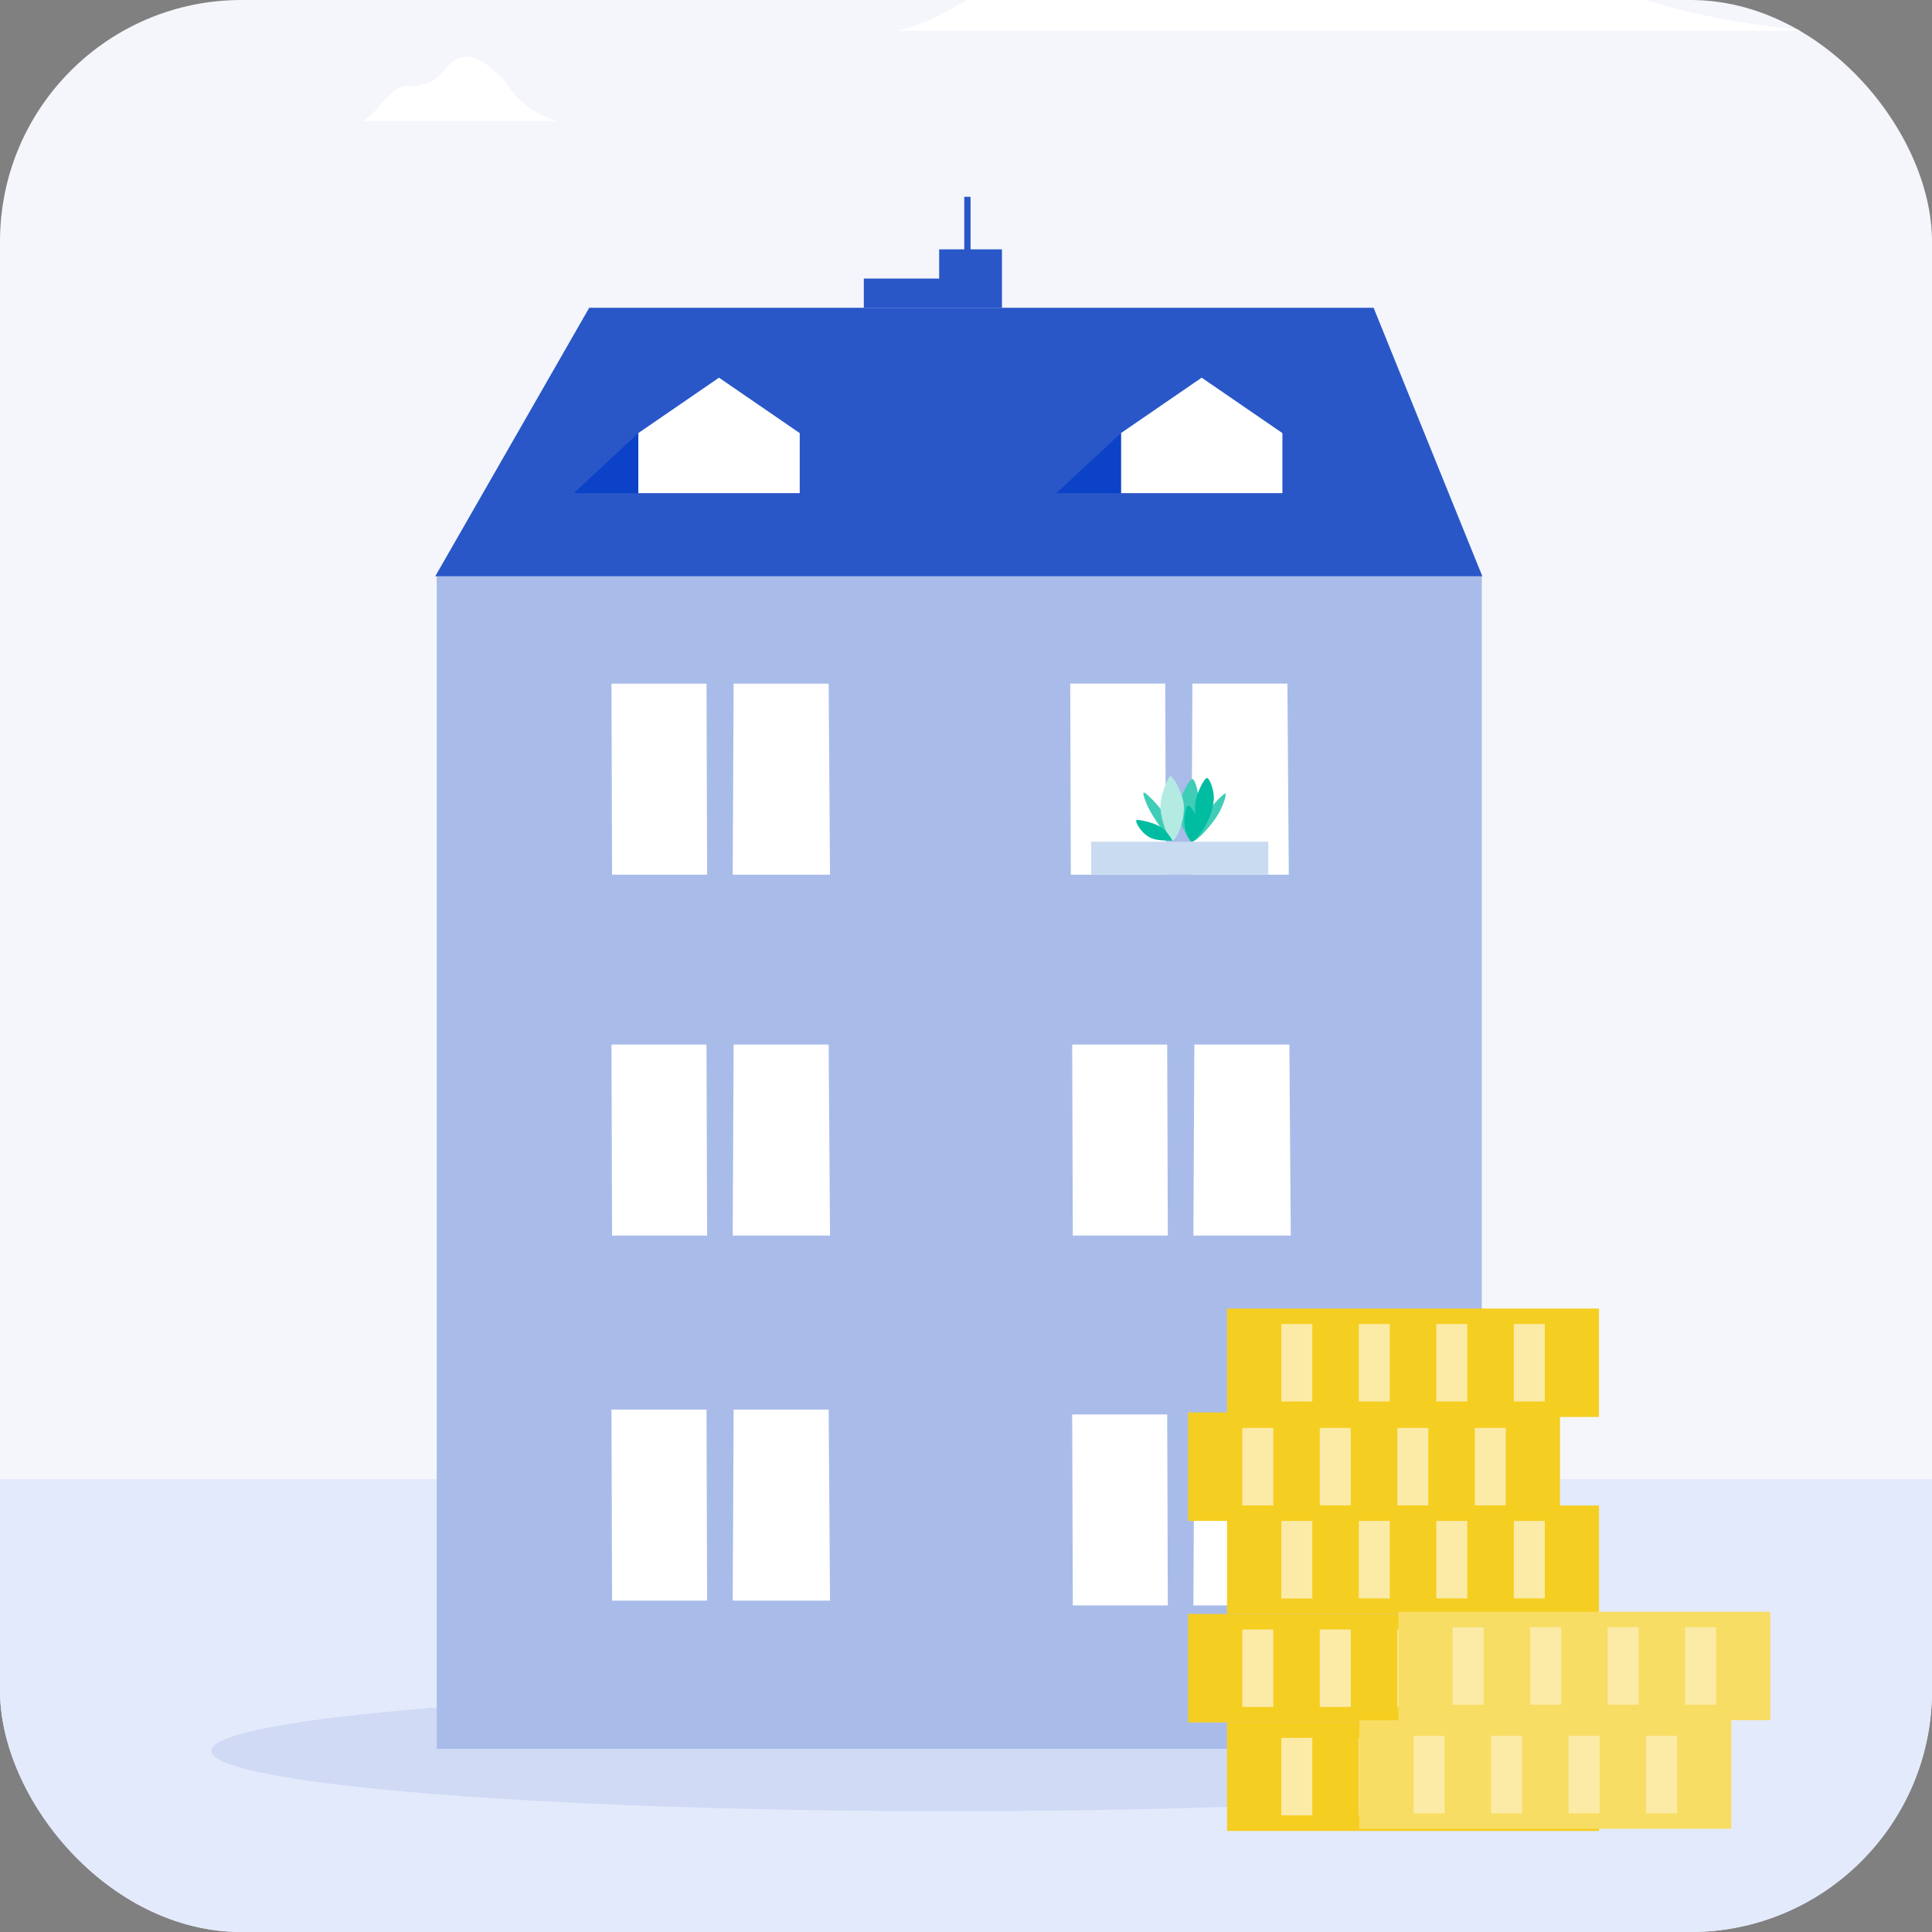 <?xml version="1.0" encoding="UTF-8"?> <svg xmlns="http://www.w3.org/2000/svg" width="64" height="64" viewBox="0 0 64 64" fill="none"><rect x="0" y="0" width="64" height="64" fill="#808080" stroke="none"/><g clip-path="url(#clip0_18831_9198)"><rect width="64" height="64" rx="8" fill="#F4F6FC"></rect><rect y="49" width="64" height="15" fill="#E3EAFC"></rect><ellipse cx="31.5" cy="58" rx="24.5" ry="2" fill="#D0DAF4"></ellipse><path d="M14.468 19.091H49.085V57.932L14.468 57.932V19.091Z" fill="#A9BCE9"></path><path d="M32.151 6.52H31.943V8.261H31.111V9.228H28.615V10.195H33.191V8.261H32.151V6.52Z" fill="#2957C8"></path><path d="M45.502 10.195L19.519 10.195L14.418 19.091H49.105L45.502 10.195Z" fill="#2957C8"></path><path d="M35.518 34.602H38.665L38.685 40.93L35.538 40.93L35.518 34.602Z" fill="white"></path><path d="M39.533 40.93L39.564 34.602H42.712L42.758 40.93H39.533Z" fill="white"></path><path d="M35.518 46.854H38.665L38.685 53.182L35.538 53.182L35.518 46.854Z" fill="white"></path><path d="M39.533 53.182L39.564 46.854H42.712L42.758 53.182H39.533Z" fill="white"></path><path d="M35.453 22.646H38.6L38.621 28.975L35.473 28.975L35.453 22.646Z" fill="white"></path><path d="M39.469 28.975L39.5 22.646H42.647L42.693 28.975H39.469Z" fill="white"></path><path d="M20.256 34.602H23.404L23.424 40.93L20.276 40.93L20.256 34.602Z" fill="white"></path><path d="M24.272 40.93L24.303 34.602H27.45L27.496 40.93H24.272Z" fill="white"></path><path d="M20.256 46.695H23.404L23.424 53.023L20.276 53.023L20.256 46.695Z" fill="white"></path><path d="M24.272 53.023L24.303 46.695H27.45L27.496 53.023H24.272Z" fill="white"></path><path d="M20.256 22.647H23.404L23.424 28.975L20.276 28.975L20.256 22.647Z" fill="white"></path><path d="M24.272 28.975L24.303 22.647H27.45L27.496 28.975H24.272Z" fill="white"></path><path d="M21.144 14.347L23.818 12.511L26.492 14.347V16.337H21.144V14.347Z" fill="white"></path><path d="M21.144 16.337H19.004L21.144 14.348V16.337Z" fill="#0B42C8"></path><path d="M39.509 25.806C39.424 25.757 39.075 26.384 39.04 26.786C39.001 27.244 39.415 27.867 39.467 27.882C39.47 27.883 39.474 27.883 39.478 27.882C39.478 27.882 39.478 27.882 39.478 27.882C39.644 27.893 40.18 27.29 40.375 26.938C40.527 26.662 40.651 26.289 40.589 26.287C40.522 26.284 40.173 26.657 39.98 26.919C39.888 27.044 39.786 27.203 39.699 27.356C39.752 27.122 39.782 26.848 39.745 26.615C39.697 26.305 39.623 25.871 39.509 25.806Z" fill="#40CDB8"></path><path d="M38.118 26.901C37.961 26.627 37.829 26.255 37.892 26.252C37.958 26.249 38.315 26.618 38.513 26.879C38.776 27.223 38.953 27.808 38.876 27.814C38.71 27.827 38.32 27.252 38.118 26.901Z" fill="#40CDB8"></path><path d="M38.444 26.615C38.469 26.251 38.728 25.7 38.767 25.709C38.885 25.734 39.154 26.238 39.208 26.606C39.281 27.099 38.987 27.83 38.836 27.848C38.725 27.862 38.41 27.107 38.444 26.615Z" fill="#B3EBE3"></path><path d="M39.988 25.773C39.9 25.758 39.661 26.235 39.604 26.544C39.575 26.701 39.592 26.993 39.592 26.993C39.592 26.993 39.552 26.866 39.488 26.798C39.476 26.786 39.467 26.773 39.458 26.76C39.432 26.724 39.409 26.692 39.348 26.691C39.319 26.69 39.302 26.753 39.285 26.818C39.28 26.839 39.275 26.86 39.269 26.879C39.199 27.105 39.212 27.602 39.455 27.876C39.535 27.966 40.154 27.266 40.209 26.472C40.228 26.193 40.073 25.788 39.988 25.773Z" fill="#00BDA1"></path><path d="M37.645 27.17C37.697 27.136 38.183 27.236 38.434 27.385C38.666 27.523 38.843 27.847 38.843 27.847C38.843 27.847 38.394 27.864 38.157 27.773C37.811 27.639 37.59 27.206 37.645 27.17Z" fill="#00BDA1"></path><rect x="36.147" y="27.883" width="5.866" height="1.091" fill="#C9DBF0"></rect><path d="M39.807 12.511L37.133 14.347V16.337H42.481V14.347L39.807 12.511Z" fill="white"></path><path d="M34.992 16.336H37.132V14.347L34.992 16.336Z" fill="#0B42C8"></path><path d="M13.15 2.946C12.784 3.137 12.377 3.87 12.005 4.011H15.228H18.437C17.981 3.842 17.599 3.684 17.157 3.248C16.888 2.984 16.801 2.714 16.47 2.427C16.089 2.096 15.7 1.759 15.253 1.908C14.894 2.028 14.744 2.341 14.39 2.643C14.245 2.766 14.103 2.771 13.947 2.816C13.62 2.91 13.502 2.763 13.15 2.946Z" fill="white"></path><path d="M34.115 -0.964C32.696 -0.609 31.164 0.756 29.722 1.017H41.568H59.996C54.59 0.547 52.497 -0.806 50.782 -1.616C49.74 -2.108 47.92 -0.671 46.638 -1.206C45.16 -1.821 44.001 -3.172 42.267 -2.895C40.873 -2.672 40.293 -2.09 38.92 -1.528C38.36 -1.298 37.566 -1.041 36.962 -0.958C35.695 -0.783 35.479 -1.305 34.115 -0.964Z" fill="white"></path><path d="M51.677 53.464H39.356V57.058H51.677V53.464Z" fill="#F5CE22"></path><path d="M42.181 53.98H41.154V56.546H42.181V53.98Z" fill="#FBEBA7"></path><path d="M44.746 53.979H43.72V56.546H44.746V53.979Z" fill="#FBEBA7"></path><path d="M47.314 53.979H46.287V56.546H47.314V53.979Z" fill="#FBEBA7"></path><path d="M49.881 53.979H48.855V56.546H49.881V53.979Z" fill="#FBEBA7"></path><path d="M52.969 57.059H40.648V60.653H52.969V57.059Z" fill="#F5CE22"></path><path d="M43.472 57.569H42.445V60.136H43.472V57.569Z" fill="#FBEBA7"></path><path d="M46.038 57.571H45.012V60.138H46.038V57.571Z" fill="#FBEBA7"></path><path d="M48.606 57.571H47.58V60.138H48.606V57.571Z" fill="#FBEBA7"></path><path d="M51.173 57.569H50.147V60.136H51.173V57.569Z" fill="#FBEBA7"></path><path d="M57.351 56.986H45.03V60.579H57.351V56.986Z" fill="#F8DD64"></path><path d="M47.854 57.502H46.828V60.069H47.854V57.502Z" fill="#FBEBA7"></path><path d="M50.421 57.501H49.395V60.068H50.421V57.501Z" fill="#FBEBA7"></path><path d="M52.988 57.501H51.961V60.068H52.988V57.501Z" fill="#FBEBA7"></path><path d="M55.556 57.501H54.529V60.068H55.556V57.501Z" fill="#FBEBA7"></path><path d="M51.677 46.789H39.356V50.382H51.677V46.789Z" fill="#F5CE22"></path><path d="M42.181 47.301H41.154V49.868H42.181V47.301Z" fill="#FBEBA7"></path><path d="M44.746 47.3H43.72V49.867H44.746V47.3Z" fill="#FBEBA7"></path><path d="M47.314 47.3H46.288V49.867H47.314V47.3Z" fill="#FBEBA7"></path><path d="M49.881 47.3H48.855V49.867H49.881V47.3Z" fill="#FBEBA7"></path><path d="M52.969 43.347H40.648V46.941H52.969V43.347Z" fill="#F5CE22"></path><path d="M43.473 43.859H42.446V46.426H43.473V43.859Z" fill="#FBEBA7"></path><path d="M46.039 43.859H45.013V46.425H46.039V43.859Z" fill="#FBEBA7"></path><path d="M48.606 43.859H47.58V46.425H48.606V43.859Z" fill="#FBEBA7"></path><path d="M51.174 43.859H50.147V46.425H51.174V43.859Z" fill="#FBEBA7"></path><path d="M52.969 49.872H40.648V53.465H52.969V49.872Z" fill="#F5CE22"></path><path d="M43.473 50.384H42.446V52.951H43.473V50.384Z" fill="#FBEBA7"></path><path d="M46.039 50.383H45.013V52.95H46.039V50.383Z" fill="#FBEBA7"></path><path d="M48.606 50.383H47.58V52.95H48.606V50.383Z" fill="#FBEBA7"></path><path d="M51.174 50.383H50.147V52.95H51.174V50.383Z" fill="#FBEBA7"></path><path d="M58.644 53.393H46.323V56.986H58.644V53.393Z" fill="#F8DD64"></path><path d="M49.148 53.905H48.121V56.472H49.148V53.905Z" fill="#FBEBA7"></path><path d="M51.714 53.904H50.687V56.471H51.714V53.904Z" fill="#FBEBA7"></path><path d="M54.282 53.904H53.255V56.471H54.282V53.904Z" fill="#FBEBA7"></path><path d="M56.848 53.904H55.821V56.471H56.848V53.904Z" fill="#FBEBA7"></path></g><defs><clipPath id="clip0_18831_9198"><rect width="64" height="64" rx="8" fill="white"></rect></clipPath></defs></svg> 